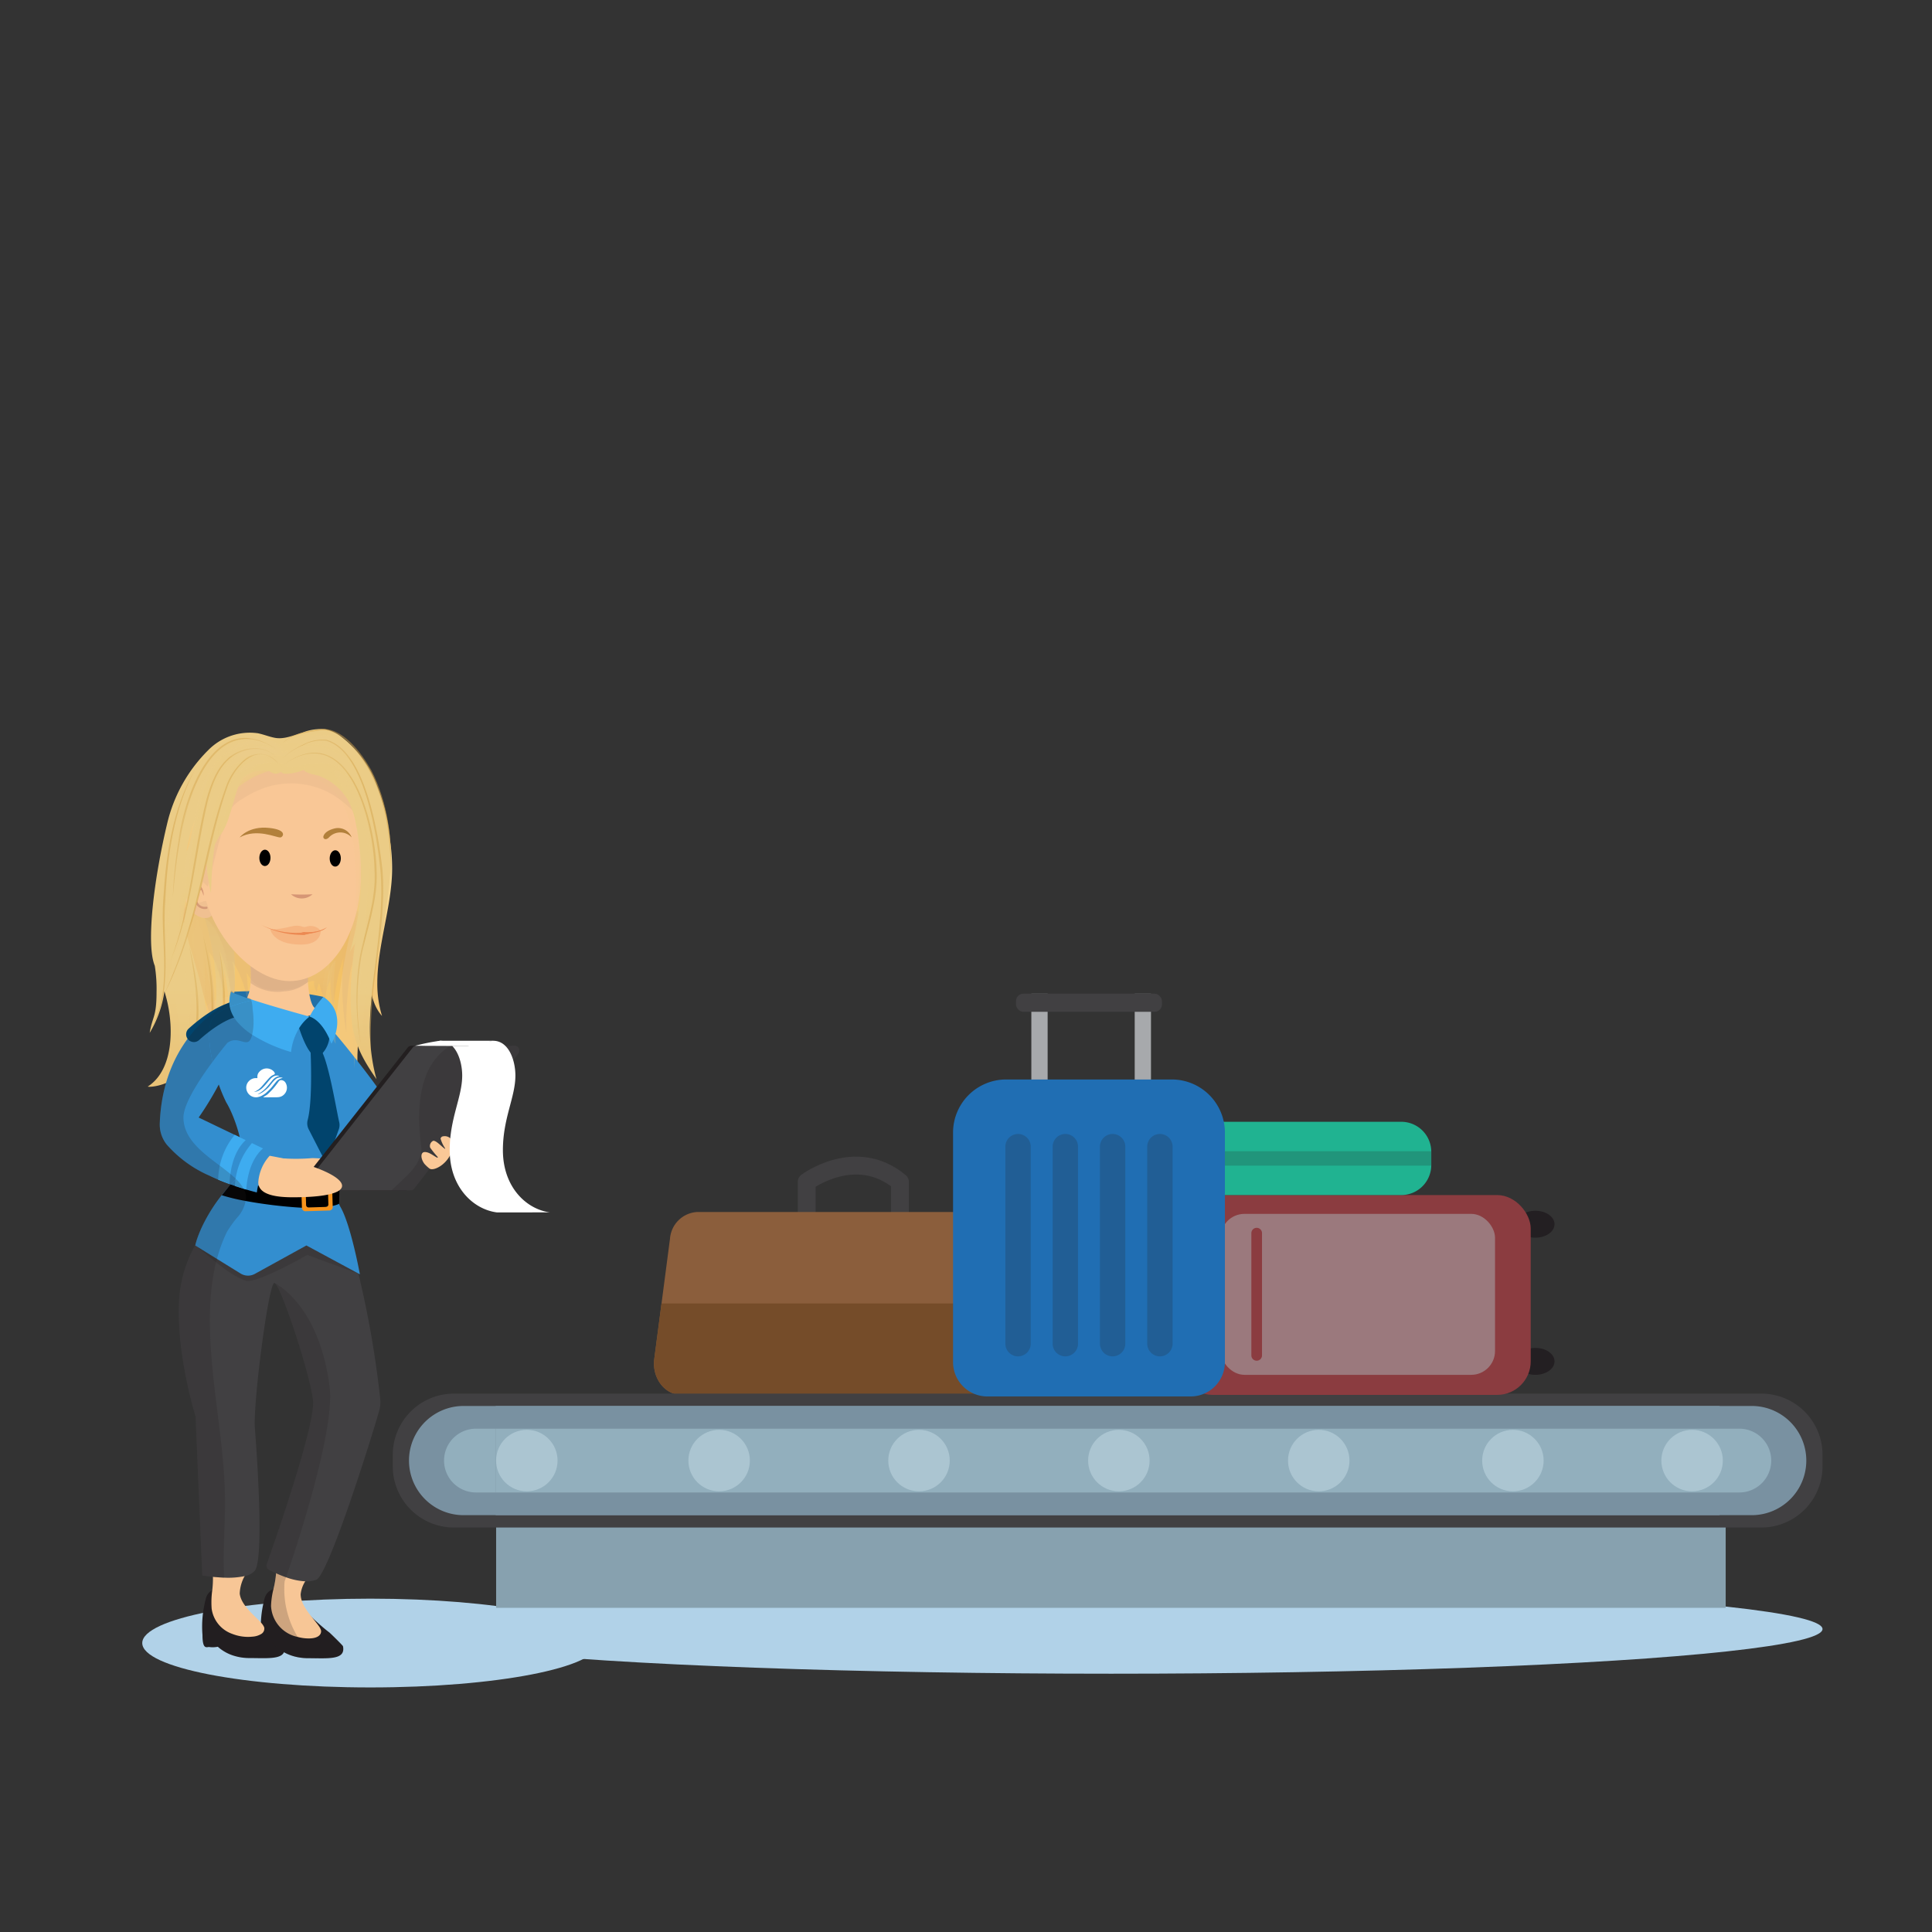 <?xml version="1.0" encoding="utf-8"?>
<svg xmlns="http://www.w3.org/2000/svg" xmlns:xlink="http://www.w3.org/1999/xlink" viewBox="0 0 300 300">
  <rect x="0" y="0" width="300" height="300" fill="#333333" stroke="none"/>
  <defs>
    <style>.cls-1{isolation:isolate;}.cls-2{fill:#b1d2e8;}.cls-3{fill:url(#linear-gradient);}.cls-4{fill:url(#linear-gradient-2);}.cls-5{fill:url(#linear-gradient-3);}.cls-6{fill:url(#linear-gradient-4);}.cls-7{fill:url(#linear-gradient-5);}.cls-8{fill:url(#linear-gradient-6);}.cls-9{fill:#338ecf;}.cls-10{fill:#221e20;}.cls-11{fill:#f7c696;}.cls-12{fill:#414042;}.cls-13,.cls-61{fill:#231f20;}.cls-13,.cls-24,.cls-25,.cls-46,.cls-60,.cls-75{opacity:0.2;}.cls-14{fill:url(#linear-gradient-7);}.cls-15{fill:url(#linear-gradient-8);}.cls-16,.cls-24,.cls-35,.cls-46,.cls-63{mix-blend-mode:multiply;}.cls-16,.cls-26{opacity:0.3;}.cls-16{fill:url(#linear-gradient-9);}.cls-17{fill:#2270a7;}.cls-18{fill:#f9c796;}.cls-19,.cls-24,.cls-25{fill:#cea580;}.cls-19,.cls-33{opacity:0.5;}.cls-20{fill:url(#linear-gradient-10);}.cls-21{fill:url(#linear-gradient-11);}.cls-22{fill:#d69675;}.cls-23,.cls-64{fill:none;stroke-linecap:round;stroke-linejoin:round;}.cls-23{stroke:#d69675;stroke-width:0.342px;}.cls-26,.cls-27{fill:#ec8952;}.cls-28{fill:#b2803b;}.cls-29{fill:url(#linear-gradient-12);}.cls-30{fill:url(#linear-gradient-13);}.cls-31{fill:url(#linear-gradient-14);}.cls-32{fill:url(#linear-gradient-15);}.cls-33{mix-blend-mode:screen;}.cls-34{fill:#d4a34b;}.cls-35{opacity:0.1;}.cls-36{fill:url(#linear-gradient-16);}.cls-37{fill:url(#linear-gradient-17);}.cls-38{fill:url(#linear-gradient-18);}.cls-39{fill:url(#linear-gradient-19);}.cls-40{fill:url(#linear-gradient-20);}.cls-41{fill:url(#linear-gradient-21);}.cls-42{fill:url(#linear-gradient-22);}.cls-43{fill:url(#linear-gradient-23);}.cls-44{fill:url(#linear-gradient-24);}.cls-45{fill:url(#linear-gradient-25);}.cls-47{fill:url(#linear-gradient-26);}.cls-48{fill:url(#linear-gradient-27);}.cls-49{fill:url(#linear-gradient-28);}.cls-50{fill:url(#linear-gradient-29);}.cls-51{fill:url(#linear-gradient-30);}.cls-52{fill:url(#linear-gradient-31);}.cls-53{fill:url(#linear-gradient-32);}.cls-54{fill:url(#linear-gradient-33);}.cls-55{fill:url(#linear-gradient-34);}.cls-56{fill:#f7941d;}.cls-57{fill:#01446d;}.cls-58{fill:#3eacf0;}.cls-59{fill:#fff;}.cls-62{fill:#fac897;}.cls-64{stroke:#414042;stroke-width:2.777px;}.cls-65{fill:#8b5e3c;}.cls-66{fill:#754c29;}.cls-67{fill:#87a1af;}.cls-68{fill:#7991a1;}.cls-69{fill:#92afbd;}.cls-70{fill:#abc5d1;}.cls-71{fill:#231f22;}.cls-72{fill:#8b3c40;}.cls-73{fill:#9b797d;}.cls-74{fill:#20b391;}.cls-75{fill:#231f23;}.cls-76{fill:#a7a9ac;}.cls-77{fill:#206eb3;}</style>
    <linearGradient id="linear-gradient" x1="5713.144" y1="161.392" x2="5714.845" y2="135.03" gradientTransform="matrix(-1, 0, 0, 1, 5746.581, 0)" gradientUnits="userSpaceOnUse">
      <stop offset="0" stop-color="#f4c87a"/>
      <stop offset="1" stop-color="#f9e8ae"/>
    </linearGradient>
    <linearGradient id="linear-gradient-2" x1="5709.976" y1="166.997" x2="5712.914" y2="154.896" gradientTransform="matrix(-1, 0, 0, 1, 5746.581, 0)" gradientUnits="userSpaceOnUse">
      <stop offset="1" stop-color="#f4c87a"/>
      <stop offset="1" stop-color="#f9e8ae"/>
    </linearGradient>
    <linearGradient id="linear-gradient-3" x1="5692.751" y1="166.044" x2="5694.702" y2="135.807" xlink:href="#linear-gradient"/>
    <linearGradient id="linear-gradient-4" x1="5697.405" y1="161.136" x2="5698.419" y2="145.421" xlink:href="#linear-gradient"/>
    <linearGradient id="linear-gradient-5" x1="5698.855" y1="171.503" x2="5690.303" y2="115.277" xlink:href="#linear-gradient"/>
    <linearGradient id="linear-gradient-6" x1="5690.225" y1="158.142" x2="5693.152" y2="112.761" xlink:href="#linear-gradient"/>
    <linearGradient id="linear-gradient-7" x1="5711.496" y1="127.924" x2="5718.611" y2="114.023" xlink:href="#linear-gradient"/>
    <linearGradient id="linear-gradient-8" x1="5699.294" y1="154.508" x2="5700.413" y2="137.164" xlink:href="#linear-gradient"/>
    <linearGradient id="linear-gradient-9" x1="5691.286" y1="150.201" x2="5720.64" y2="150.201" gradientTransform="matrix(-1, 0, 0, 1, 5746.581, 0)" gradientUnits="userSpaceOnUse">
      <stop offset="0" stop-color="#f7b033"/>
      <stop offset="1" stop-color="#f4ce76"/>
    </linearGradient>
    <linearGradient id="linear-gradient-10" x1="5713.542" y1="111.062" x2="5711.085" y2="155.293" gradientTransform="matrix(-1, 0, 0, 1, 5746.581, 0)" gradientUnits="userSpaceOnUse">
      <stop offset="0" stop-color="#e6ab50"/>
      <stop offset="1" stop-color="#ebcc86"/>
    </linearGradient>
    <linearGradient id="linear-gradient-11" x1="5715.436" y1="111.166" x2="5712.979" y2="155.393" xlink:href="#linear-gradient-10"/>
    <linearGradient id="linear-gradient-12" x1="5686.905" y1="151.288" x2="5688.696" y2="123.521" xlink:href="#linear-gradient"/>
    <linearGradient id="linear-gradient-13" x1="5694.521" y1="185.318" x2="5694.128" y2="146.204" xlink:href="#linear-gradient-10"/>
    <linearGradient id="linear-gradient-14" x1="5709.133" y1="185.184" x2="5708.74" y2="146.064" xlink:href="#linear-gradient-10"/>
    <linearGradient id="linear-gradient-15" x1="5705.309" y1="205.595" x2="5704.787" y2="153.653" xlink:href="#linear-gradient-10"/>
    <linearGradient id="linear-gradient-16" x1="5695.504" y1="164.037" x2="5695.25" y2="138.778" xlink:href="#linear-gradient-10"/>
    <linearGradient id="linear-gradient-17" x1="5695.252" y1="164.1" x2="5694.987" y2="137.669" xlink:href="#linear-gradient-10"/>
    <linearGradient id="linear-gradient-18" x1="5695.022" y1="192.93" x2="5694.584" y2="149.324" xlink:href="#linear-gradient-10"/>
    <linearGradient id="linear-gradient-19" x1="5709.626" y1="159.071" x2="5709.391" y2="135.71" xlink:href="#linear-gradient-10"/>
    <linearGradient id="linear-gradient-20" x1="5711.887" y1="169.538" x2="5711.585" y2="139.463" xlink:href="#linear-gradient-10"/>
    <linearGradient id="linear-gradient-21" x1="5713.232" y1="171.82" x2="5712.91" y2="139.759" xlink:href="#linear-gradient-10"/>
    <linearGradient id="linear-gradient-22" x1="5713.132" y1="178.774" x2="5712.928" y2="158.504" xlink:href="#linear-gradient-10"/>
    <linearGradient id="linear-gradient-23" x1="5717.07" y1="176.787" x2="5716.898" y2="159.686" xlink:href="#linear-gradient-10"/>
    <linearGradient id="linear-gradient-24" x1="5715.507" y1="166.515" x2="5715.372" y2="153.164" xlink:href="#linear-gradient-10"/>
    <linearGradient id="linear-gradient-25" x1="5695.781" y1="170.653" x2="5695.658" y2="158.429" xlink:href="#linear-gradient-10"/>
    <linearGradient id="linear-gradient-26" x1="5715.837" y1="183.4" x2="5715.605" y2="160.31" xlink:href="#linear-gradient-10"/>
    <linearGradient id="linear-gradient-27" x1="5695.307" y1="170.592" x2="5695.185" y2="158.527" gradientTransform="matrix(-1, 0, 0, 1, 5746.581, 0)" gradientUnits="userSpaceOnUse">
      <stop offset="0" stop-color="#ebb452"/>
      <stop offset="1" stop-color="#edcf8a"/>
    </linearGradient>
    <linearGradient id="linear-gradient-28" x1="5692.636" y1="196.368" x2="5692.203" y2="153.289" xlink:href="#linear-gradient-27"/>
    <linearGradient id="linear-gradient-29" x1="5708.694" y1="137.691" x2="5708.583" y2="126.605" xlink:href="#linear-gradient-27"/>
    <linearGradient id="linear-gradient-30" x1="5709.841" y1="148.97" x2="5709.654" y2="130.393" xlink:href="#linear-gradient-27"/>
    <linearGradient id="linear-gradient-31" x1="5712.188" y1="163.055" x2="5711.917" y2="136.062" xlink:href="#linear-gradient-27"/>
    <linearGradient id="linear-gradient-32" x1="5711.596" y1="179.377" x2="5711.23" y2="142.956" xlink:href="#linear-gradient-27"/>
    <linearGradient id="linear-gradient-33" x1="5701.955" y1="128.437" x2="5701.875" y2="120.429" xlink:href="#linear-gradient-27"/>
    <linearGradient id="linear-gradient-34" x1="5697.072" y1="121.457" x2="5697.03" y2="117.323" xlink:href="#linear-gradient-27"/>
  </defs>
  <g class="cls-1">
    <g id="Layer_1" data-name="Layer 1">
      <ellipse class="cls-2" cx="57.513" cy="255.131" rx="35.424" ry="6.893"/>
      <ellipse class="cls-2" cx="172.535" cy="252.957" rx="110.465" ry="6.936"/>
      <path class="cls-3" d="M31.965,137.553c3.614,9.045,6.915,19.678,2.484,29.011q-.219.46-.459.911a20.508,20.508,0,0,0,.274-6.823,23.164,23.164,0,0,0-1.59,6.727,68.939,68.939,0,0,1-.021-7.734,24.176,24.176,0,0,0-2.561,4.319,27.401,27.401,0,0,0,.557-9.171,38.433,38.433,0,0,1-.567-6.135"/>
      <path class="cls-4" d="M28.705,134.938c.289,0,.677.424,1.191,1.446l.861,3.031a3.412,3.412,0,0,1,.562-.905,2.194,2.194,0,0,1,1.794-.783c1.733.17,3.056,2.683,3.572,4.058l-1.382.387c3.521,6.385,5.404,13.963,3.14,21.071a18.894,18.894,0,0,0-1.791-8.259c1.419,3.327.869,7.153-.326,10.562a31.857,31.857,0,0,0-.576-8.086,17.452,17.452,0,0,1-2.313,8.622,24.2,24.2,0,0,0,.381-2.708,26.401,26.401,0,0,1-1.821,5.036,15.959,15.959,0,0,0,.814-8.145,23.32,23.32,0,0,1-1.188,3.417c.046-.134.087-.269.126-.405a14.782,14.782,0,0,1-1.557,2.84c1.504-4.897.126-9.697-.413-14.586-.207-1.875-.941-3.751-1.26-5.625a42.129,42.129,0,0,1-.585-7.067C27.932,136.756,28.106,134.938,28.705,134.938Z"/>
      <path class="cls-5" d="M54.519,149.346a42.52,42.52,0,0,0-1.191,10.355c0,4.076,1.333,9.645,2.222,13.249-4.303-5.068-5.496-13.029-5.496-19.246,0-5.284,2.546-15.08,3.288-15.08,1.587,0,2.209,4.5,2.209,6.876a5.954,5.954,0,0,1-.089,1.198"/>
      <path class="cls-6" d="M51.282,151.607q.036.651.037,1.302c0,8.16-3.974,9.958-4.753,12.044,1.605-6.022,2.862-11.594,2.862-17.768q0-.161-.001-.323a1.143,1.143,0,0,1,.212-.02c1.304,0,1.705,2.434,1.705,3.913A4.754,4.754,0,0,1,51.282,151.607Z"/>
      <path class="cls-7" d="M52.496,146.496c-.844,5.969-1.939,12.336-1.939,18.382q0,.715.021,1.424a67.952,67.952,0,0,1-1.517-14.159c0-2.151.103-8.638,2.314-8.638a1.129,1.129,0,0,1,.212.021"/>
      <path class="cls-8" d="M48.06,118.707s5.564-3.743,8.489.524,5.962,9.034,1.763,26.553-2.467,22.924-2.467,22.924-5.604-4.13-3.314-17.79,7.888-29.654-2.243-30.453C50.289,120.465,47.737,120.828,48.06,118.707Z"/>
      <path class="cls-9" d="M49.918,158.017c2.223,2.519,4.354,5.127,6.403,7.788,1.581,2.053,3.124,4.147,4.493,6.349.746,1.201,1.381,1.975,1.17,3.424a15.489,15.489,0,0,1-1.512,4.746.875.875,0,0,1-.404.463.852.852,0,0,1-.513-.015c-4.518-1.134-5.805-5.118-7.049-9.071a68.345,68.345,0,0,1-1.849-7.159c-.234-1.176-.436-2.361-.572-3.553C50.027,160.475,50.214,158.353,49.918,158.017Z"/>
      <path class="cls-10" d="M49.22,257.498c-.446-.008-.915-.016-1.384-.016-3.746,0-6.914-2.401-6.914-6.515,0-2.026-.149-3.606,1.541-4.216a5.31,5.31,0,0,1,1.682-.258c.086-.008.18-.008.274-.008,1.862,0,1.236,1.439,2.964,3.434a3.949,3.949,0,0,1,.188.415c.274.266.602.579.954.899.845.79,1.83,1.666,2.605,2.245.141.102,2.104,2.026,2.127,2.143C53.647,257.49,51.668,257.529,49.22,257.498Z"/>
      <path class="cls-10" d="M41.047,248.391a16.275,16.275,0,0,0-.497,5.508c0,2.3.624,1.869,1.018,1.869a3.95,3.95,0,0,0,1.361-.042c.979-.421-1.607-3.284-1.607-6.349C41.321,248.8,41.029,248.968,41.047,248.391Z"/>
      <path class="cls-10" d="M44.096,256.558c-.514,1.142-2.888.905-5.368.905a8.087,8.087,0,0,1-2.405-.357,6.649,6.649,0,0,1-2.502-1.401,6.22,6.22,0,0,1-2.004-4.757,13.135,13.135,0,0,1,.12-2.575,2.048,2.048,0,0,1,1.027-1.464,4.221,4.221,0,0,1,1.83-.431c.165-.009.336-.014.519-.014,1.859,0,1.234,1.44,2.963,3.434.09.104.113.302.19.415.557.535,1.318,1.252,2.076,1.918.153.135.305.269.456.395.05.043.099.086.147.126.307.257.605.496.875.699.054.041.384.354.765.729a18.442,18.442,0,0,1,1.365,1.415A1.551,1.551,0,0,1,44.096,256.558Z"/>
      <path class="cls-10" d="M33.82,255.705a3.964,3.964,0,0,1-1.361.041c-.393,0-1.018.431-1.018-1.868a16.288,16.288,0,0,1,.494-5.503c-.016.573.278.404.278.982C32.213,252.42,34.799,255.283,33.82,255.705Z"/>
      <path class="cls-11" d="M49.862,253.298c0,.547-.477,1.118-1.924,1.118a6.37,6.37,0,0,1-1.713-.235,5.165,5.165,0,0,1-4.137-4.81,12.31,12.31,0,0,1,.375-2.62,15.48,15.48,0,0,0,.407-2.456c.008-.125.008-.25.008-.375a6.453,6.453,0,0,0-.063-.86c.039-.117.11-.266.227-.266.328.008,1.15.047,2.057.133,1.603.141,3.496.399,3.496.782a18.957,18.957,0,0,0-1.197,1.838,4.741,4.741,0,0,0-.712,2.002c0,1.298.97,2.604,1.838,3.684C49.22,252.109,49.862,252.836,49.862,253.298Z"/>
      <path class="cls-11" d="M40.551,253.731a2.935,2.935,0,0,1-1.293.402,6.647,6.647,0,0,1-3.173-.417,4.843,4.843,0,0,1-3.22-3.922,13.65,13.65,0,0,1,.097-2.884,15,15,0,0,0,.102-2.058c-.007-.187-.018-.375-.041-.562a5.749,5.749,0,0,0-.16-.855c.023-.115.079-.273.19-.287.241-.023.731-.056,1.329-.081,1.695-.072,4.249-.086,4.298.354,0,.014-.341.582-.695,1.322a6.007,6.007,0,0,0-.76,2.71c.21,1.819,2.329,3.421,3.317,4.524a2.462,2.462,0,0,1,.454.65.745.745,0,0,1,.045.171A.962.962,0,0,1,40.551,253.731Z"/>
      <path class="cls-12" d="M58.872,219.08c-1.33,4.669-7.899,25.56-9.777,26.232a4.649,4.649,0,0,1-1.697.235A10.393,10.393,0,0,1,44.418,244.921c-.563-.196-1.095-.414-1.549-.626-.438-.196-.813-.383-1.095-.532a.727.727,0,0,1-.344-.892c1.236-3.488,7.579-21.657,7.18-25.419-.438-4.012-4.795-17.254-5.913-18.192a.136.136,0,0,0-.086-.047c-.923-.008-3.332,18.794-3.035,22.556.305,3.762,1.455,20.202,0,22.111a2.712,2.712,0,0,1-1.588.86,12.66,12.66,0,0,1-3.175.235c-.078,0-.149-.008-.227-.008-.547-.031-1.064-.07-1.525-.117-.97-.094-1.65-.211-1.65-.211L30.371,219.94s-3.128-9.902-2.526-18.474a19.717,19.717,0,0,1,1.963-7.149q.258-.528.54-1.032c.227-.422.454-.813.688-1.189.305-.493.618-.946.931-1.369.25-.36.5-.688.751-.993.297-.368.579-.704.845-1.001.047-.055.102-.117.149-.172.078-.086.156-.172.235-.25.164-.172.313-.328.454-.469.11-.11.211-.211.297-.289.234-.227.368-.344.368-.344s.062-.031.188-.102c.274-.149.86-.454,1.65-.806.391-.172.821-.352,1.298-.532.704-.274,1.494-.54,2.339-.774,3.965-1.079,9.088-1.275,11.755,3.465a40.329,40.329,0,0,1,3.355,9.292,153.099,153.099,0,0,1,3.386,19.444A4.793,4.793,0,0,1,58.872,219.08Z"/>
      <path class="cls-13" d="M55.884,197.876l-8.173-3.012s-7.933,4.555-9.557,4.003c-2.812-.956-6.217-4.316-7.334-5.061-.276-.184,8.557-5.935,8.557-5.935Z"/>
      <path class="cls-9" d="M55.884,197.876l-.227-.125c-.008,0-8.079-4.356-8.079-4.356L39.577,197.806a2.201,2.201,0,0,1-2.206-.047l-3.684-2.276-3.371-2.088a1.019,1.019,0,0,1,.031-.109q.047-.246.235-.845a19.179,19.179,0,0,1,1.158-2.698,25.775,25.775,0,0,1,4.622-6.32,2.929,2.929,0,0,0,.289-.344c2.456-3.215-.438-10.199-1.51-11.88a25.869,25.869,0,0,1-2.135-6.32c-.618-2.847-.845-5.811.203-7.023.954-1.111,3.434-1.94,5.827-2.511a54.706,54.706,0,0,1,5.514-.993c.07.657.156,1.377.258,2.151,1.048-1.134,3.089.415,3.089.415,10.864,11.216,6.499,16.808,6.367,18.302-.133,1.502-3.035,9.385-1.408,12.178C54.484,190.188,55.884,197.876,55.884,197.876Z"/>
      <path class="cls-14" d="M43.048,116.757s-6.991-5.004-11.464,1.95-10.136,20.253-6.597,33.014,3.344,11.244,4.405,9.806c7.844-10.627,26.644-.797,26.644-.797s.809-6.387,2.731-18.173-1.274-22.783-6.503-24.607-3.743-1.251-5.548-2.274S43.048,116.757,43.048,116.757Z"/>
      <path class="cls-15" d="M50.777,145.415a44.468,44.468,0,0,1,.405,5.602c0,.127-.835,7.396-2.037,7.396-5.56,0-6.595-8.351-6.595-13.721,0-3.159.633-5.786,2.556-5.786a5.267,5.267,0,0,1,4.121,2.78"/>
      <path class="cls-16" d="M55.295,141.707C52.718,149.565,52.566,158.999,51.692,158.999c-.97,0-4.804-3.965-7.04-4.091l.099-.172a1.323,1.323,0,0,1-.265.025c-.88,0-2.23-.666-3.249-.666a1.245,1.245,0,0,0-1.009.401.723.723,0,0,0-.257-.024c-10.131,0-7.452,3.235-9.762,3.783a2.335,2.335,0,0,1-1.87,1.321,1.189,1.189,0,0,1-.471-.094l.444.51a3.222,3.222,0,0,1-.281-.371.995.995,0,0,1,.28.159,11.128,11.128,0,0,1-2.37-7.1c0-6.087,4.304-12.008,5.207-12.269.571-.002,10.446,3.096,11.774,3.474,1.764.502,8.868.034,9.527,1.626a2.064,2.064,0,0,0,.831-.525"/>
      <path class="cls-17" d="M35.877,154.021a78.66,78.66,0,0,1,8.927,0,38.814,38.814,0,0,1,5.42.774L48.032,158.291S36.126,156.454,35.877,154.021Z"/>
      <path class="cls-18" d="M38.918,152.636c-.185,2.322-1.046,2.593-.839,4.243-.016,1.338,3.497,2.486,6.591,2.361,3.089.072,5.759-1.13,4-2.932-1.028-1.525-.902-6.314-1.015-6.29-.086.189-3.438-.497-5.599-1.8-2.344-1.104-3.499-2.825-3.416-.12A17.938,17.938,0,0,1,38.918,152.636Z"/>
      <path class="cls-19" d="M38.64,148.098a17.938,17.938,0,0,1,.277,4.538,6.897,6.897,0,0,0,5.181,1.3,6.095,6.095,0,0,0,3.723-1.472c-.031-2.046.453-2.67.462-2.677-.075.213-3.643-.261-5.959-1.531C39.816,147.213,38.558,145.373,38.64,148.098Z"/>
      <path class="cls-20" d="M34.87,150.99a38.219,38.219,0,0,1,.804,8.456,42.592,42.592,0,0,0,.611-12.33q-.166-1.513-.476-3.008c-.161-.769-.261-2.245-.811-2.85-.45-.495-.847-.239-1.178.269a2.926,2.926,0,0,0-.183,2.248Q34.255,147.382,34.87,150.99Z"/>
      <path class="cls-21" d="M32.552,163.332c.345-1.477.992-2.903,1.345-4.392a34.245,34.245,0,0,0,.779-4.742,30.455,30.455,0,0,0-.561-9.432c-.3-1.342-.598-3.341-1.42-4.482-.272-.378-.253-.453-.75-.212a1.046,1.046,0,0,0-.513.508c-.243.541.109,1.23.272,1.743a39.837,39.837,0,0,1,1.806,9.772A39.492,39.492,0,0,1,32.552,163.332Z"/>
      <path class="cls-18" d="M33.19,138.663c.275,1.977.241,3.652-.999,3.867s-2.839-.826-3.489-3.089c-.548-1.909-.215-3.543,1.746-3.968C31.679,135.206,32.915,136.686,33.19,138.663Z"/>
      <path class="cls-22" d="M31.584,139.11c-.088-.825-1.252-2.576-1.886-1.214a5.602,5.602,0,0,0-.305,1.097,2.802,2.802,0,0,1,.06-1.19c.654-1.808,2.455.082,2.132,1.308Z"/>
      <path class="cls-23" d="M32.059,140.955a1.395,1.395,0,0,1-1.648-1.157,1.3,1.3,0,0,1,.778-1.755"/>
      <path class="cls-24" d="M30.053,149.249c.117,2.013,1.159,4.151,1.81,6.051a16.238,16.238,0,0,1,1.165,6.256c.816-4.651.117-9.151-.587-13.74a6.82,6.82,0,0,1,1.358,2.711,9.538,9.538,0,0,1,.712,3.17,41.961,41.961,0,0,0-.459-6.338,30.979,30.979,0,0,1,2.055,8.841,16.459,16.459,0,0,0-.028-6.973,16.802,16.802,0,0,1,2.45,6.821,40.393,40.393,0,0,0-.236-5.046,4.851,4.851,0,0,0,2.648,2.483,6.967,6.967,0,0,0,2.353.222,9.076,9.076,0,0,0,2.951-.386c.75-.275,1.733-1.107,2.561-.97a2.565,2.565,0,0,0,.064,1.018c.047.182.332.59.314.748a6.155,6.155,0,0,1,.362-1.504,14.939,14.939,0,0,0,.993,2.847,6.375,6.375,0,0,1,.779-3.251,18.044,18.044,0,0,0,.461,4.3,32.164,32.164,0,0,1,1.547-7.786,44.863,44.863,0,0,0,.456,11.613,55.409,55.409,0,0,1,.51-8.739c.368-2.659,1.711-4.989,1.891-7.72a3.369,3.369,0,0,0-.341-2.029,3.053,3.053,0,0,0-1.293-1.046c-1.864-.909-4.035-.91-6.112-1.099-3.266-.298-6.496-1.109-9.774-1.005a35.133,35.133,0,0,0-9.13,1.941,4.583,4.583,0,0,0-1.641.755,4.345,4.345,0,0,0-1.16,2.879q-.465,3.446-.866,6.9"/>
      <path class="cls-18" d="M31.156,134.439c0,9.143,7.411,17.904,13.809,17.904s11.1-7.512,11.1-16.655S55.845,119.231,44.965,119.231C38.568,119.231,31.156,125.295,31.156,134.439Z"/>
      <path class="cls-25" d="M44.975,118.975a10.898,10.898,0,0,1,1.747.183,16.611,16.611,0,0,1,4.944,1.468,9.273,9.273,0,0,1,4.115,6.849c-.133-.985-1.811-2.348-2.54-2.953a12.704,12.704,0,0,0-3.504-2.054,12.926,12.926,0,0,0-8.596-.157,16.717,16.717,0,0,0-3.469,1.72,5.586,5.586,0,0,0-2.702,3.345q-1.473,5.127-2.698,10.318c.006-.027-1.179-1.071-1.291-1.213a5.965,5.965,0,0,1-.919-1.643,8.303,8.303,0,0,1-.11-4.119,14.061,14.061,0,0,1,2.367-5.215c1.682-2.493,3.857-4.838,6.737-5.862a12.451,12.451,0,0,1,3.784-.648C43.519,118.972,44.251,118.951,44.975,118.975Z"/>
      <ellipse cx="52.058" cy="133.296" rx="1.268" ry="0.864" transform="translate(-81.677 184.214) rotate(-89.511)"/>
      <ellipse cx="41.136" cy="133.212" rx="1.268" ry="0.864" transform="translate(-92.422 173.209) rotate(-89.511)"/>
      <path class="cls-22" d="M48.528,138.859a2.464,2.464,0,0,1-3.339,0,30.663,30.663,0,0,0,3.339,0Z"/>
      <path class="cls-26" d="M49.795,144.509a2.036,2.036,0,0,0-2.204-.617.984.984,0,0,1-.691-.016c-1.348-.459-2.286.449-4.849.412C42.051,144.287,46.436,145.677,49.795,144.509Z"/>
      <path class="cls-26" d="M49.795,144.509s.207,2.166-3.08,2.167c-4.404.002-4.765-2.427-4.765-2.427S46.31,145.628,49.795,144.509Z"/>
      <path class="cls-27" d="M50.052,144.435c-.974.285-1.989.541-2.994.733a13.692,13.692,0,0,1-6.513-1.562,12.387,12.387,0,0,0,7.093,1.134,8.011,8.011,0,0,0,2.414-.305Z"/>
      <path class="cls-28" d="M37.216,130.034s1.365-1.818,4.59-1.474c2.888.308,2.155,1.407,1.756,1.474C42.981,130.132,39.921,128.535,37.216,130.034Z"/>
      <path class="cls-28" d="M54.608,130.034a2.276,2.276,0,0,0-2.803-1.351c-1.109.303-1.501.835-1.589,1.196a.347.347,0,0,0,.441.413.867.867,0,0,0,.42-.257A2.404,2.404,0,0,1,54.608,130.034Z"/>
      <path class="cls-29" d="M59.575,137.454c-.713,3.239-2.214,8.745-2.214,13.468,0,2.739.505,5.215,1.96,6.833a16.874,16.874,0,0,1-.732-5.13c0-5.857,2.297-12.02,2.301-17.726,0-2.063-.236-7.76-2.587-8.732a3.051,3.051,0,0,0-.637,1.46"/>
      <path class="cls-30" d="M53.986,124.168a12.523,12.523,0,0,1,1.274,3.789,40.587,40.587,0,0,1-.955,19.873,26.641,26.641,0,0,0,3.727-9.731,32.446,32.446,0,0,0-.468-10.298,13.062,13.062,0,0,0-4.721-7.956,6.334,6.334,0,0,0-3.452-1.411c-.548-.024-2.947-.099-2.211,1.123.341.567,1.973.746,2.572,1.005A8.877,8.877,0,0,1,53.986,124.168Z"/>
      <path class="cls-31" d="M40.333,117.235a8.329,8.329,0,0,0-5.114,3.29,15.002,15.002,0,0,0-2.444,5.583,26.954,26.954,0,0,0-.014,12.594c.19-5.618.582-11.502,3.611-16.291a5.949,5.949,0,0,1,2.31-2.315,5.636,5.636,0,0,1,3.395-.285c1.016.178,2.611-.288,1.749-1.568C43.137,117.22,41.443,117.048,40.333,117.235Z"/>
      <path class="cls-32" d="M30.444,163.308a13.779,13.779,0,0,1-1.052,5.4c6.589-3.079,1.237-17.526-.36-23.366.943-3.582,2.382-7.285,2.874-10.952,1.058-2.001,1.486-3.721,2.284-4.702,2.558-3.143,1.981-11.44,6.939-10.867.477.956,1.61,1.852,2.571.96-.109.787,3.085.195,4.015-.556,1.678-1.356,6.565-.408,9.358,8.149.429,8.524-2.629,18.876-2.629,27.785,0,5.978,1.338,8.514,4.02,12.427-3.249-11.679,2.225-23.102,2.225-34.721a29.208,29.208,0,0,0-2.07-10.686,16.905,16.905,0,0,0-5.677-7.82,5.959,5.959,0,0,0-2.475-1.13,7.835,7.835,0,0,0-3.447.503c-1.41.43-2.874,1.12-4.373.829-.886-.172-1.726-.526-2.611-.703a9.039,9.039,0,0,0-7.65,2.573,23.671,23.671,0,0,0-6.386,11.28c-2.023,8.368-3.382,18.831-1.965,22.254a22.581,22.581,0,0,1,.274,4.123c0,3.89-.65,3.732-1.063,6.29a17.099,17.099,0,0,0,2.285-6.454c1.581,4.987,1.572,12.104-2.564,14.783C22.706,168.875,28.305,168.894,30.444,163.308Zm-.912-33.883a18.344,18.344,0,0,1,.769-2.05,24.249,24.249,0,0,0-.861,3.818C28.968,132.161,28.633,133.231,29.533,129.425Zm-.965,13.961a6.292,6.292,0,0,1-.102-.828C28.409,141.177,29.656,135.98,28.567,143.386Z"/>
      <g class="cls-33">
        <path class="cls-34" d="M44.169,118.65c10.06-7.136,14.168,9.2,14.309,16.537.227,4.618-1.491,8.972-2.389,13.411a42.313,42.313,0,0,0-.067,13.559,39.581,39.581,0,0,1-.143-13.597c.861-4.453,2.535-8.764,2.278-13.366-.098-7.252-3.951-23.37-13.989-16.544Z"/>
      </g>
      <g class="cls-33">
        <path class="cls-34" d="M43.832,117.798a10.623,10.623,0,0,1,3.147-2.124,6.303,6.303,0,0,1,3.702-.804c6.098,1.671,8.086,14.716,8.708,20.213.411,5.11-.347,10.188-.969,15.221a75.222,75.222,0,0,0-.777,15.194,69.581,69.581,0,0,1,.565-15.22c.588-5.037,1.303-10.115.861-15.167-.582-5.438-2.437-18.341-8.419-20.088a6.199,6.199,0,0,0-3.639.722,10.587,10.587,0,0,0-3.179,2.054Z"/>
      </g>
      <g class="cls-33">
        <path class="cls-34" d="M43.225,118.584c-3.268-3.724-6.94.501-8.02,3.899-2.472,7.089-3.427,14.636-5.74,21.792a62.443,62.443,0,0,1-4.145,10.484A74.772,74.772,0,0,0,29.261,144.213c2.21-7.195,3.16-14.722,5.746-21.808a9.867,9.867,0,0,1,3.173-4.623,3.578,3.578,0,0,1,5.045.802Z"/>
      </g>
      <g class="cls-33">
        <path class="cls-34" d="M42.821,117.536c-1.836-1.95-5.035-1.378-6.986.098-2.006,1.624-2.876,4.195-3.538,6.614-2.001,8.289-2.467,17.013-5.836,24.939,3.126-8.031,3.492-16.716,5.579-25.009.693-2.439,1.618-5.061,3.68-6.69,1.995-1.506,5.296-1.984,7.1.048Z"/>
      </g>
      <g class="cls-33">
        <path class="cls-34" d="M42.955,116.357c-9.624-6.212-13.908,7.105-15.055,14.427-.489,2.813-.822,5.655-1.056,8.506a66.295,66.295,0,0,1,.845-8.542c.969-7.461,5.64-21.002,15.265-14.391Z"/>
      </g>
      <g class="cls-33">
        <path class="cls-34" d="M43.832,115.439c1.478-1.538,3.839-1.896,5.865-2.227,3.463-.404,6.441,3.697,7.955,6.366,2.629,5.077,3.29,10.926,3.044,16.566-.006-5.605-.643-11.417-3.325-16.416-1.448-2.626-4.298-6.675-7.655-6.333-2.01.321-4.364.568-5.884,2.045Z"/>
      </g>
      <g class="cls-33">
        <path class="cls-34" d="M23.2,160.124c3.786-6.167,1.63-13.632,2.153-20.435.407-6.9,1.42-14.047,4.889-20.133-3.234,6.181-4.251,13.254-4.57,20.148-.606,6.777,1.544,14.375-2.473,20.42Z"/>
      </g>
      <g class="cls-33">
        <path class="cls-34" d="M29.403,146.955c1.668,6.911,3.284,16.534-3.857,20.928,6.789-4.735,5.059-13.908,3.857-20.928Z"/>
      </g>
      <g class="cls-33">
        <path class="cls-34" d="M31.561,145.317c1.774,6.751,2.675,14.314-.577,20.777,2.832-6.628,1.918-13.915.577-20.777Z"/>
      </g>
      <g class="cls-33">
        <path class="cls-34" d="M34.055,147.544c1.216,5.245,1.014,10.664.541,15.987.042-5.345.246-10.675-.541-15.987Z"/>
      </g>
      <path class="cls-27" d="M45.509,144.976a4.574,4.574,0,0,0,1.354-.155.769.769,0,0,1,.674-.022,6.031,6.031,0,0,0,3.23-.81c-.971.881-2.374.832-3.545,1.194a13.637,13.637,0,0,0-1.714-.208Z"/>
      <g class="cls-35">
        <path class="cls-36" d="M46.842,119.41a5.419,5.419,0,0,1,1.915-.379c6.114,0,7.275,12.878,7.275,17.907,0,3.234-.613,6.172-.889,9.313q-.001-.125-.001-.253c0-1.99.117-4.732.117-7.661,0-5.651-.436-11.997-2.992-14.975C50.641,121.466,48.764,120.777,46.842,119.41Z"/>
      </g>
      <g class="cls-35">
        <path class="cls-37" d="M45.332,118.09a5.652,5.652,0,0,1,3.189-1.089c5.609,0,9.561,9.868,9.561,17.577a58.804,58.804,0,0,1-1.297,10.923c-.016-.308-.023-.616-.023-.926,0-2.765.58-5.6.58-8.404,0-6.743-2.743-18.369-9.938-18.369A7.983,7.983,0,0,0,45.332,118.09Z"/>
      </g>
      <g class="cls-35">
        <path class="cls-38" d="M44.804,117.063a7.875,7.875,0,0,1,4.598-1.811c7.516,0,10.219,18.954,10.219,23.21,0,7.316-2.682,15.665-2.682,23.597q0,.075 0.0.149a10.026,10.026,0,0,1-.548-3.521c0-1.671,1.417-11.374,1.417-19.797,0-7.797-3.008-22.46-10.266-22.46A13.362,13.362,0,0,0,44.804,117.063Z"/>
      </g>
      <g class="cls-35">
        <path class="cls-39" d="M43.672,118.97a4.853,4.853,0,0,0-3.177-1.466c-6.293,0-9.041,18.672-10.061,24.631.032-.158.077-.313.12-.469q-.061.426-.122.852c6.532-25.362,9.495-22.188,13.608-22.657A1.52,1.52,0,0,0,43.672,118.97Z"/>
      </g>
      <g class="cls-35">
        <path class="cls-40" d="M43.144,117.723a4.579,4.579,0,0,0-3.806-1.697c-7.792,0-7.67,5.192-12.359,32.209C31.122,142.464,32.993,117.11,40.944,117.11A4.556,4.556,0,0,1,43.144,117.723Z"/>
      </g>
      <g class="cls-35">
        <path class="cls-41" d="M40.427,115.449a3.371,3.371,0,0,0-2.227-.676c-12.594,0-12.603,26.297-12.642,34.341.83-9.276,3.07-33.52,13.348-33.52a17.195,17.195,0,0,1,3.031.433"/>
      </g>
      <g class="cls-35">
        <path class="cls-42" d="M31.973,142.66c.823,4.282,1.933,9.185,1.933,13.899a20.287,20.287,0,0,1-1.412,7.899c1.184-1.846,3.062-8.886,3.062-12.592A12.896,12.896,0,0,0,31.973,142.66Z"/>
      </g>
      <g class="cls-35">
        <path class="cls-43" d="M28.954,146.327a23.379,23.379,0,0,1,2.171,9.545,13.421,13.421,0,0,1-2.898,8.833c.498-.73,1.096-6.557,1.096-8.54,0-3.343-.689-5.053-.689-7.367A9.537,9.537,0,0,1,28.954,146.327Z"/>
      </g>
      <g class="cls-35">
        <path class="cls-44" d="M30.615,142.733c.866,2.262,2.014,5.534,2.014,8.117,0,1.184-.435,3.883-.435,5.38a2.588,2.588,0,0,0,.103.874,7.996,7.996,0,0,0,.089-1.197c0-3.471-2.501-7.343-2.501-10.073C29.885,144.778,30.537,143.767,30.615,142.733Z"/>
      </g>
      <g class="cls-35">
        <path class="cls-45" d="M51.823,148.894c-.25,2.582-.834,5.594-.834,8.459a12.951,12.951,0,0,0,.75,4.681,25.843,25.843,0,0,1-1.623-8.177C50.117,151.811,50.56,149.952,51.823,148.894Z"/>
      </g>
      <g class="cls-46">
        <path class="cls-47" d="M30.162,142.293c-.671,1.407-3.255,8.237-3.255,9.562.059,2.74.961,6.34.961,9.63a9.006,9.006,0,0,1-1.526,5.574c2.691-2.64,3.353-8.818,3.353-13.64,0-1.451-.06-2.778-.142-3.85a51.814,51.814,0,0,1,1.377,9.331,11.323,11.323,0,0,1-.658,4.074,25.799,25.799,0,0,0,1.548-9.977c0-1.443-.045-2.876-.075-4.264.616,3.647,1.696,7.418,1.696,11.16a16.853,16.853,0,0,1-.168,2.424,23.024,23.024,0,0,0,.857-6.941c0-1.868-.099-3.737-.111-5.533a17.582,17.582,0,0,1,.919,5.941c0,1.578-.129,3.173-.194,4.92a39.545,39.545,0,0,0,.872-7.799c0-1.952-1.083-10.307-4.847-10.607l.047.046a.499.499,0,0,0-.287-.067c-.118,0-.245.016-.358.016Z"/>
      </g>
      <g class="cls-46">
        <path class="cls-48" d="M52.125,149.114a32.168,32.168,0,0,0-.305,4.674c0,2.762.242,5.516.302,8.297-.75-.963-1.447-4.46-1.447-7.624C50.675,152.087,51.068,149.901,52.125,149.114Z"/>
      </g>
      <g class="cls-46">
        <path class="cls-49" d="M55.144,126.451a46.528,46.528,0,0,1,.614,7.816c0,7.009-1.329,15.122-1.329,20.416,0,3.779.555,7.525.565,11.292.002-.016,2.538-33.049,2.538-33.065,0-5.018-2.127-13.174-5.763-13.281.532,1.41,1.533,2.761,2.139,4.188"/>
      </g>
      <g class="cls-46">
        <path class="cls-50" d="M42.238,118.823a2.507,2.507,0,0,0-.916-.176c-3.71,0-6.917,8.441-7.405,11.179a4.655,4.655,0,0,1-.102-1.036c0-3.641,2.867-10.82,6.371-10.82A3.153,3.153,0,0,1,42.238,118.823Z"/>
      </g>
      <g class="cls-46">
        <path class="cls-51" d="M41.181,117.063a8.557,8.557,0,0,0-.992-.07c-5.804,0-8.361,13.305-9.367,18.806-.032-.364-.048-.755-.048-1.167,0-3.562,1.966-18.706,9.938-18.706a3.231,3.231,0,0,1,2.459,1.006"/>
      </g>
      <g class="cls-46">
        <path class="cls-52" d="M38.691,115.596c-12.193,2.773-6.546,18.65-10.808,28.343a5.262,5.262,0,0,1-.131-1.22c0-.016,1.739-27.687,11.372-27.687a7.057,7.057,0,0,1,2.593.534"/>
      </g>
      <g class="cls-46">
        <path class="cls-53" d="M34.238,117.43c-4.351,4.733-5.026,23.128-8.451,36.15l-0-.061c0-12.936.96-38.952,14.181-38.952a5.773,5.773,0,0,1,5.111,2.731"/>
      </g>
      <g class="cls-46">
        <path class="cls-54" d="M45.332,119.263a20.868,20.868,0,0,1,4.532-.774c2.225,0,3.657,1.086,5.659,4.405-1.495-2.697-3.017-5.491-6.256-6.338,3.362,1.503,3.989,2.952,6.427,5.268-.187-4.157-4.209-6.013-7.95-6.013a10.651,10.651,0,0,0-2.272.239c1.739-1.261,4.424-1.186,6.526-1.48a4.565,4.565,0,0,0-1.706-.337c-2.33,0-4.248,1.84-6.4,2.615-1.128-2.391-3.588-2.47-6.073-2.582,1.505.508,2.768,1.437,4.343,1.703a15.933,15.933,0,0,0-1.827-.119c-3.68,0-4.238,1.843-6.637,5.158,1.469-2.273,3.45-2.484,5.666-3.725-1.719,1.77-2.69,2.246-3.847,4.554a8.296,8.296,0,0,1,6.442-3.429A7.215,7.215,0,0,1,45.332,119.263Z"/>
      </g>
      <g class="cls-46">
        <path class="cls-55" d="M43.974,115.523a11.238,11.238,0,0,1,5.678-1.425c2.85,0,5.489,1.011,5.489,3.593a4.468,4.468,0,0,1-.098.905c-2.483-2.894-5.279-3.064-8.524-3.064-.43,0-.868.003-1.315.003C44.801,115.534,44.391,115.532,43.974,115.523Z"/>
      </g>
      <path d="M52.724,184.052l-.068,2.88a5.613,5.613,0,0,1-.996.324,18.68,18.68,0,0,1-4.778.283,72.583,72.583,0,0,1-9.153-1.128,29.82,29.82,0,0,1-3.294-.816l1.957-2.392-1.012-.075a33.415,33.415,0,0,0,3.892.857,43.726,43.726,0,0,0,7.519.526,46.012,46.012,0,0,0,4.76-.298C52.3,184.125,52.724,184.052,52.724,184.052Z"/>
      <path class="cls-56" d="M46.791,184.491l.091,3.064a.54.54,0,0,0,.556.524l3.703-.111a.54.54,0,0,0,.524-.556l-.091-3.064a.54.54,0,0,0-.556-.524l-3.703.111A.54.54,0,0,0,46.791,184.491Zm.674.404a.391.391,0,0,1,.379-.402l2.679-.08a.391.391,0,0,1,.402.379l.066,2.217a.391.391,0,0,1-.379.402l-2.679.08a.391.391,0,0,1-.402-.379Z"/>
      <path class="cls-57" d="M51.063,159.675a4.309,4.309,0,0,1-1.135,4.024c-1.438,1.678-2.985-2.506-3.553-4.269a1.032,1.032,0,0,1,.451-1.208C47.902,157.588,49.994,156.835,51.063,159.675Z"/>
      <path class="cls-57" d="M48.231,163.361s.354,7.476-.452,10.543a2.027,2.027,0,0,0,.149,1.442l2.352,4.591a.382.382,0,0,0,.695-.03l1.601-4.455a1.997,1.997,0,0,0,.097-1.202c-.496-2.159-1.747-9.927-2.979-11.453C48.24,160.994,48.231,163.361,48.231,163.361Z"/>
      <path class="cls-9" d="M42.765,179.252c-.081.057-.159.117-.237.183a8.781,8.781,0,0,0-2.495,4.851c-.036.168-.063.316-.084.439-.048.277-.066.439-.066.439-.21-.054-.415-.108-.619-.162-.352-.096-.691-.192-1.025-.292-.135-.039-.271-.081-.406-.12-.469-.144-.92-.289-1.355-.436q-.428-.149-.839-.298-.933-.338-1.764-.691-.703-.298-1.334-.598a18.76,18.76,0,0,1-6.636-4.824,4.972,4.972,0,0,1-1.094-3.339c.532-14.102,10.802-18.739,10.802-18.739a3.611,3.611,0,0,1,.412.478,4.902,4.902,0,0,1,.884,2.606c.159,2.251-.733,5.004-1.878,7.52-.018.042-.036.081-.057.123a48.892,48.892,0,0,1-4.124,7.138l2.897,1.392,2.699,1.295,1.707.821.968.466,1.725.827Z"/>
      <path class="cls-57" d="M30.108,161.81a1.202,1.202,0,0,1-.805-2.095c3.91-3.526,6.5-4.072,6.782-4.123a1.202,1.202,0,0,1,.438,2.364c-.068.015-2.25.515-5.61,3.545A1.196,1.196,0,0,1,30.108,161.81Z"/>
      <path class="cls-58" d="M48.067,157.865s-.036.024-.102.072c-.033.024-.06.045-.087.066a6.473,6.473,0,0,0-1.431,1.653,8.997,8.997,0,0,0-1.253,3.703,23.876,23.876,0,0,1-6.041-2.69,10.479,10.479,0,0,1-2.245-1.921,5.505,5.505,0,0,1-1.076-1.845,3.412,3.412,0,0,1-.114-.406,4.02,4.02,0,0,1-.105-.833,4.672,4.672,0,0,1,.264-1.644c.042.015.081.033.123.051.565.234,1.247.535,2.966,1.103.484.159,1.052.343,1.719.55,1.647.508,3.91,1.175,7.099,2.059.081.024.162.048.246.072Z"/>
      <path class="cls-58" d="M48.066,157.864s1.937.35,3.402,4.219c0,0,2.698-4.62-1.243-7.288A13.611,13.611,0,0,0,48.066,157.864Z"/>
      <path class="cls-59" d="M39.968,167.413c-0-.06.005-.124-.001-.187a1.054,1.054,0,0,1,.31-.802,1.503,1.503,0,0,1,1.727-.397,1.387,1.387,0,0,1,.502.346.801.801,0,0,1,.148.234c.052.131.015.196-.11.259a2.821,2.821,0,0,0-.434.235,3.537,3.537,0,0,0-.42.402c-.15.159-.291.327-.435.493-.17.195-.335.395-.508.586a3.414,3.414,0,0,1-1.077.883c-.075.034-.152.062-.227.097a2.052,2.052,0,0,0,.6-.148,2.318,2.318,0,0,0,.71-.482,10.969,10.969,0,0,0,.839-.927,5.938,5.938,0,0,1,.401-.465,1.74,1.74,0,0,1,.632-.459,1.166,1.166,0,0,1,.563-.057.647.647,0,0,1,.195.052c-.027.008-.053.018-.081.024a1.81,1.81,0,0,0-1.038.688c-.266.339-.544.669-.825.995a5.02,5.02,0,0,1-.918.828c-.169.119-.355.214-.533.32a1.75,1.75,0,0,0,.408-.121,3.152,3.152,0,0,0,.68-.434,5.006,5.006,0,0,0,.657-.59c.168-.192.329-.39.488-.589a4.081,4.081,0,0,1,.59-.626,1.152,1.152,0,0,1,.961-.242c.044.007.087.016.141.026-.163.06-.313.11-.458.171a1.579,1.579,0,0,0-.605.475c-.264.323-.515.656-.789.969-.191.218-.412.411-.621.614a3.125,3.125,0,0,1-.612.458,2.342,2.342,0,0,1-.925.34,1.514,1.514,0,0,1-1.648-1.27,1.422,1.422,0,0,1,.374-1.215,1.506,1.506,0,0,1,.971-.486A3.444,3.444,0,0,1,39.968,167.413Z"/>
      <path class="cls-59" d="M40.897,170.358a3.529,3.529,0,0,1,.346-.231,1.488,1.488,0,0,0,.342-.241c.218-.208.434-.419.64-.639.174-.186.339-.381.497-.58.192-.242.378-.488.556-.741a.469.469,0,0,1,.512-.186.791.791,0,0,1,.573.432,1.474,1.474,0,0,1-.304,1.829,1.371,1.371,0,0,1-.812.364c-.111.009-.222.019-.333.02-.629.003-1.259.003-1.888.005l-.117 0Z"/>
      <path class="cls-58" d="M36.479,184.154c.559.189,1.148.376,1.761.556.267-3.727,1.629-5.545,2.606-6.381l-1.725-.827A10.881,10.881,0,0,0,36.479,184.154Z"/>
      <path class="cls-58" d="M33.877,183.165q.83.352,1.764.691c.162-3.934,1.5-5.894,2.513-6.819l-1.707-.821A11.22,11.22,0,0,0,33.877,183.165Z"/>
      <g class="cls-60">
        <path class="cls-61" d="M36.62,183.047c-.055.149-.679.755-.753.891l-3.33-1.369a18.747,18.747,0,0,1-6.632-4.826,4.972,4.972,0,0,1-1.095-3.34c.532-14.086,10.778-18.732,10.801-18.74.18-.078-.063-1.744.336-1.791.07-.008.125.047.18.094a4.22,4.22,0,0,0,1.494.727,7.313,7.313,0,0,0,.899.25.808.808,0,0,1,.305.086.619.619,0,0,1,.211.313c-2.393.571-4.873,1.4-5.827,2.511-1.048,1.212-.821,4.177-.203,7.023-1.979,2.675-4.521,6.523-4.521,8.642,0,2.823,2.167,4.81,4.45,6.585.407.313.821.618,1.228.923.563.43,1.111.845,1.611,1.267Q36.233,182.672,36.62,183.047Z"/>
        <path class="cls-61" d="M38.216,186.043a5.425,5.425,0,0,1-1.431,3.074,16.192,16.192,0,0,0-1.525,2.135c-.047.086-.078.149-.109.211a23.495,23.495,0,0,0-1.463,4.02c-1.455,5.436-1.212,11.474-.704,16.925.633,6.804,1.893,13.562,1.955,20.398.031,4.059-.36,8.118-.125,12.17-.078,0-.149-.008-.227-.008-.547-.031-1.064-.07-1.525-.117-.97-.094-1.65-.211-1.65-.211L30.371,219.94s-3.128-9.902-2.526-18.474a19.717,19.717,0,0,1,1.963-7.149q.258-.528.54-1.032c.834-3.579,3.746-7.555,6.014-9.863a2.929,2.929,0,0,0,.289-.344,6.215,6.215,0,0,1,1.181,1.51,3.199,3.199,0,0,1,.368,1.181C38.208,185.855,38.216,185.949,38.216,186.043Z"/>
        <path class="cls-61" d="M39.373,158.645a9.089,9.089,0,0,1-.219,2.026c-.587,2.558-1.994-.102-3.856,1.275-.008.008-1.04,1.236-2.292,2.933-.618-2.847-.845-5.811.203-7.023.954-1.111,3.434-1.94,5.827-2.511a5.634,5.634,0,0,1,.188,1.337A14.103,14.103,0,0,1,39.373,158.645Z"/>
      </g>
      <path class="cls-13" d="M49.22,257.498c-.446-.008-.915-.016-1.384-.016-3.746,0-6.914-2.401-6.914-6.515,0-2.026-.149-3.606,1.541-4.216a15.48,15.48,0,0,0,.407-2.456c-.438-.196-.813-.383-1.095-.532a.727.727,0,0,1-.344-.892c1.236-3.488,7.579-21.657,7.18-25.419-.438-4.012-4.795-17.254-5.913-18.192.876.461,6.976,4.083,8.486,16.12.766,6.116-4.044,21.399-6.085,27.546-.289.86-.524,1.541-.68,1.994-.141.407-.219.626-.219.626a8.775,8.775,0,0,0-.055.946,14.32,14.32,0,0,0,2.08,7.688A12.517,12.517,0,0,0,49.22,257.498Z"/>
      <path class="cls-62" d="M43.435,179.832a30.288,30.288,0,0,0,5.028,0c.719,0,3.94.167,3.889.462-.216,1.256-1.859,1.256-3.583,1.256A10.632,10.632,0,0,1,43.435,179.832Z"/>
      <path class="cls-61" d="M46.754,183.665l16.555-21.001a.727.727,0,0,1,.571-.277H79.13a.727.727,0,0,1,.576,1.171L63.542,184.559a.727.727,0,0,1-.576.284h-15.64A.727.727,0,0,1,46.754,183.665Z"/>
      <path class="cls-12" d="M80.49,163.557,64.324,184.559a.722.722,0,0,1-.575.282H48.107a.724.724,0,0,1-.569-1.175l16.555-21.002a.721.721,0,0,1,.569-.279H79.911A.729.729,0,0,1,80.49,163.557Z"/>
      <g class="cls-60">
        <path class="cls-61" d="M80.49,163.557,64.324,184.559a.722.722,0,0,1-.575.282H60.797c2.041-2.041,4.638-3.82,4.638-6.565a44.119,44.119,0,0,1-.357-4.57c0-5.819,1.738-9.451,4.872-11.32h9.96A.729.729,0,0,1,80.49,163.557Z"/>
      </g>
      <path class="cls-62" d="M66.706,181.465a5.922,5.922,0,0,1-.809-.754c-.636-.873-.574-1.761-.009-1.816.735-.072,1.517.662,1.993.861a.072.072,0,0,0,.087-.107,13.563,13.563,0,0,1-1.176-1.449.897.897,0,0,1,.479-1.06c.462-.037,1.094.712,1.781,1.226a.045.045,0,0,0,.067-.058,5.133,5.133,0,0,1-.711-1.518.548.548,0,0,1,.236-.301,1.303,1.303,0,0,1,1.712,1.32C70.13,180.448,67.46,181.957,66.706,181.465Z"/>
      <path class="cls-62" d="M41.873,179.467c11.419,2.039,16.598,6.447,3.607,6.447-2.111,0-5.374-.229-5.374-2.337A6.809,6.809,0,0,1,41.873,179.467Z"/>
      <g class="cls-63">
        <path class="cls-62" d="M49.334,185.573a.15.15,0,0,0,.065-.285,14.651,14.651,0,0,0-4.235-1.127c-.132-.018-.24-.033-.319-.047a.15.15,0,0,0-.05.296c.081.013.191.029.327.048a14.385,14.385,0,0,1,4.147,1.101A.148.148,0,0,0,49.334,185.573Z"/>
      </g>
      <g class="cls-63">
        <path class="cls-62" d="M52.294,185.011a.15.15,0,0,0,.118-.242,13.007,13.007,0,0,0-6.574-2.504.15.15,0,1,0-.021.299,12.923,12.923,0,0,1,6.36,2.39A.149.149,0,0,0,52.294,185.011Z"/>
      </g>
      <path class="cls-59" d="M85.402,188.26c-3.699-.487-7.312-3.948-7.312-9.658,0-4.986,1.941-8.228,1.941-11.585,0-2.375-1.038-5.406-3.446-5.406a30.157,30.157,0,0,0-3.869.78H64.456a30.157,30.157,0,0,1,3.869-.78c2.407,0,3.446,3.032,3.446,5.406,0,3.357-1.941,6.6-1.941,11.585,0,5.71,3.613,9.171,7.312,9.658Z"/>
      <polygon class="cls-59" points="68.324 161.611 76.586 161.611 73.108 162.407 65.561 162.37 68.324 161.611"/>
      <path class="cls-64" d="M125.262,192.824v-9.289s7.612-5.723,14.481,0v9.289"/>
      <path class="cls-65" d="M158.773,216.597h-52.958c-2.607,0-4.603-2.644-4.22-5.588l1.127-8.611L104.036,192.347a4.488,4.488,0,0,1,4.217-4.149h48.081a4.488,4.488,0,0,1,4.217,4.149l1.314,10.052,1.127,8.611C163.376,213.954,161.38,216.597,158.773,216.597Z"/>
      <path class="cls-66" d="M158.773,216.597h-52.958c-2.607,0-4.603-2.644-4.22-5.588l1.127-8.611h59.143l1.127,8.611C163.376,213.954,161.38,216.597,158.773,216.597Z"/>
      <rect class="cls-67" x="77.038" y="235.276" width="190.926" height="14.387"/>
      <path class="cls-12" d="M273.495,216.399H70.495a9.505,9.505,0,0,0-9.505,9.505v1.785a9.505,9.505,0,0,0,9.505,9.505H273.495A9.505,9.505,0,0,0,283,227.689v-1.785A9.505,9.505,0,0,0,273.495,216.399Z"/>
      <path class="cls-68" d="M267.02,235.276H71.988a8.479,8.479,0,0,1,0-16.959H267.02Z"/>
      <path class="cls-69" d="M267.02,231.748H73.904a4.951,4.951,0,0,1,0-9.902H267.02Z"/>
      <path class="cls-68" d="M76.97,235.276H272.002a8.479,8.479,0,0,0,0-16.959H76.97Z"/>
      <path class="cls-69" d="M76.97,231.748H270.085a4.951,4.951,0,0,0,0-9.902H76.97Z"/>
      <circle class="cls-70" cx="234.923" cy="226.797" r="4.773"/>
      <circle class="cls-70" cx="262.747" cy="226.797" r="4.773"/>
      <circle class="cls-70" cx="204.774" cy="226.797" r="4.773"/>
      <circle class="cls-70" cx="173.738" cy="226.797" r="4.773"/>
      <circle class="cls-70" cx="142.703" cy="226.797" r="4.773"/>
      <circle class="cls-70" cx="111.667" cy="226.797" r="4.773"/>
      <circle class="cls-70" cx="81.804" cy="226.797" r="4.773"/>
      <ellipse class="cls-71" cx="238.419" cy="211.393" rx="2.966" ry="2.091"/>
      <ellipse class="cls-71" cx="238.419" cy="190.096" rx="2.966" ry="2.091"/>
      <rect class="cls-72" x="183.028" y="185.57" width="54.661" height="31.027" rx="5.204"/>
      <rect class="cls-73" x="189.545" y="188.488" width="42.601" height="24.996" rx="3.696"/>
      <path class="cls-72" d="M195.137,190.654a.827.827,0,0,1,.827.827v19.011a.827.827,0,0,1-1.653,0V191.48A.827.827,0,0,1,195.137,190.654Z"/>
      <path class="cls-74" d="M222.25,178.859v2.043c0,.032,0,.064-.003.096a4.664,4.664,0,0,1-4.666,4.572H168.124a4.664,4.664,0,0,1-4.666-4.572c-.003-.032-.003-.064-.003-.096v-2.043c0-.032,0-.064.003-.096a4.664,4.664,0,0,1,4.666-4.572h49.458a4.664,4.664,0,0,1,4.666,4.572C222.25,178.795,222.25,178.827,222.25,178.859Z"/>
      <path class="cls-75" d="M222.25,178.859v2.043c0,.032,0,.064-.003.096H163.458c-.003-.032-.003-.064-.003-.096v-2.043c0-.032,0-.064.003-.096h58.789C222.25,178.795,222.25,178.827,222.25,178.859Z"/>
      <rect class="cls-76" x="160.148" y="154.3" width="2.529" height="14.541"/>
      <rect class="cls-76" x="176.197" y="154.3" width="2.529" height="14.541"/>
      <rect class="cls-12" x="157.765" y="154.3" width="22.662" height="2.814" rx="1.14"/>
      <path class="cls-77" d="M156.236,167.621h25.722a8.245,8.245,0,0,1,8.245,8.245v35.651a5.323,5.323,0,0,1-5.323,5.323H153.313a5.323,5.323,0,0,1-5.323-5.323V175.866A8.245,8.245,0,0,1,156.236,167.621Z"/>
      <g class="cls-60">
        <path class="cls-61" d="M158.082,210.615a1.97,1.97,0,0,1-1.97-1.97V178.008a1.97,1.97,0,0,1,3.939,0v30.638A1.97,1.97,0,0,1,158.082,210.615Z"/>
        <path class="cls-61" d="M165.425,210.615a1.97,1.97,0,0,1-1.97-1.97V178.008a1.97,1.97,0,0,1,3.939,0v30.638A1.97,1.97,0,0,1,165.425,210.615Z"/>
        <path class="cls-61" d="M172.768,210.615a1.97,1.97,0,0,1-1.97-1.97V178.008a1.97,1.97,0,0,1,3.939,0v30.638A1.97,1.97,0,0,1,172.768,210.615Z"/>
        <path class="cls-61" d="M180.111,210.615a1.97,1.97,0,0,1-1.97-1.97V178.008a1.97,1.97,0,0,1,3.939,0v30.638A1.97,1.97,0,0,1,180.111,210.615Z"/>
      </g>
    </g>
  </g>
</svg>